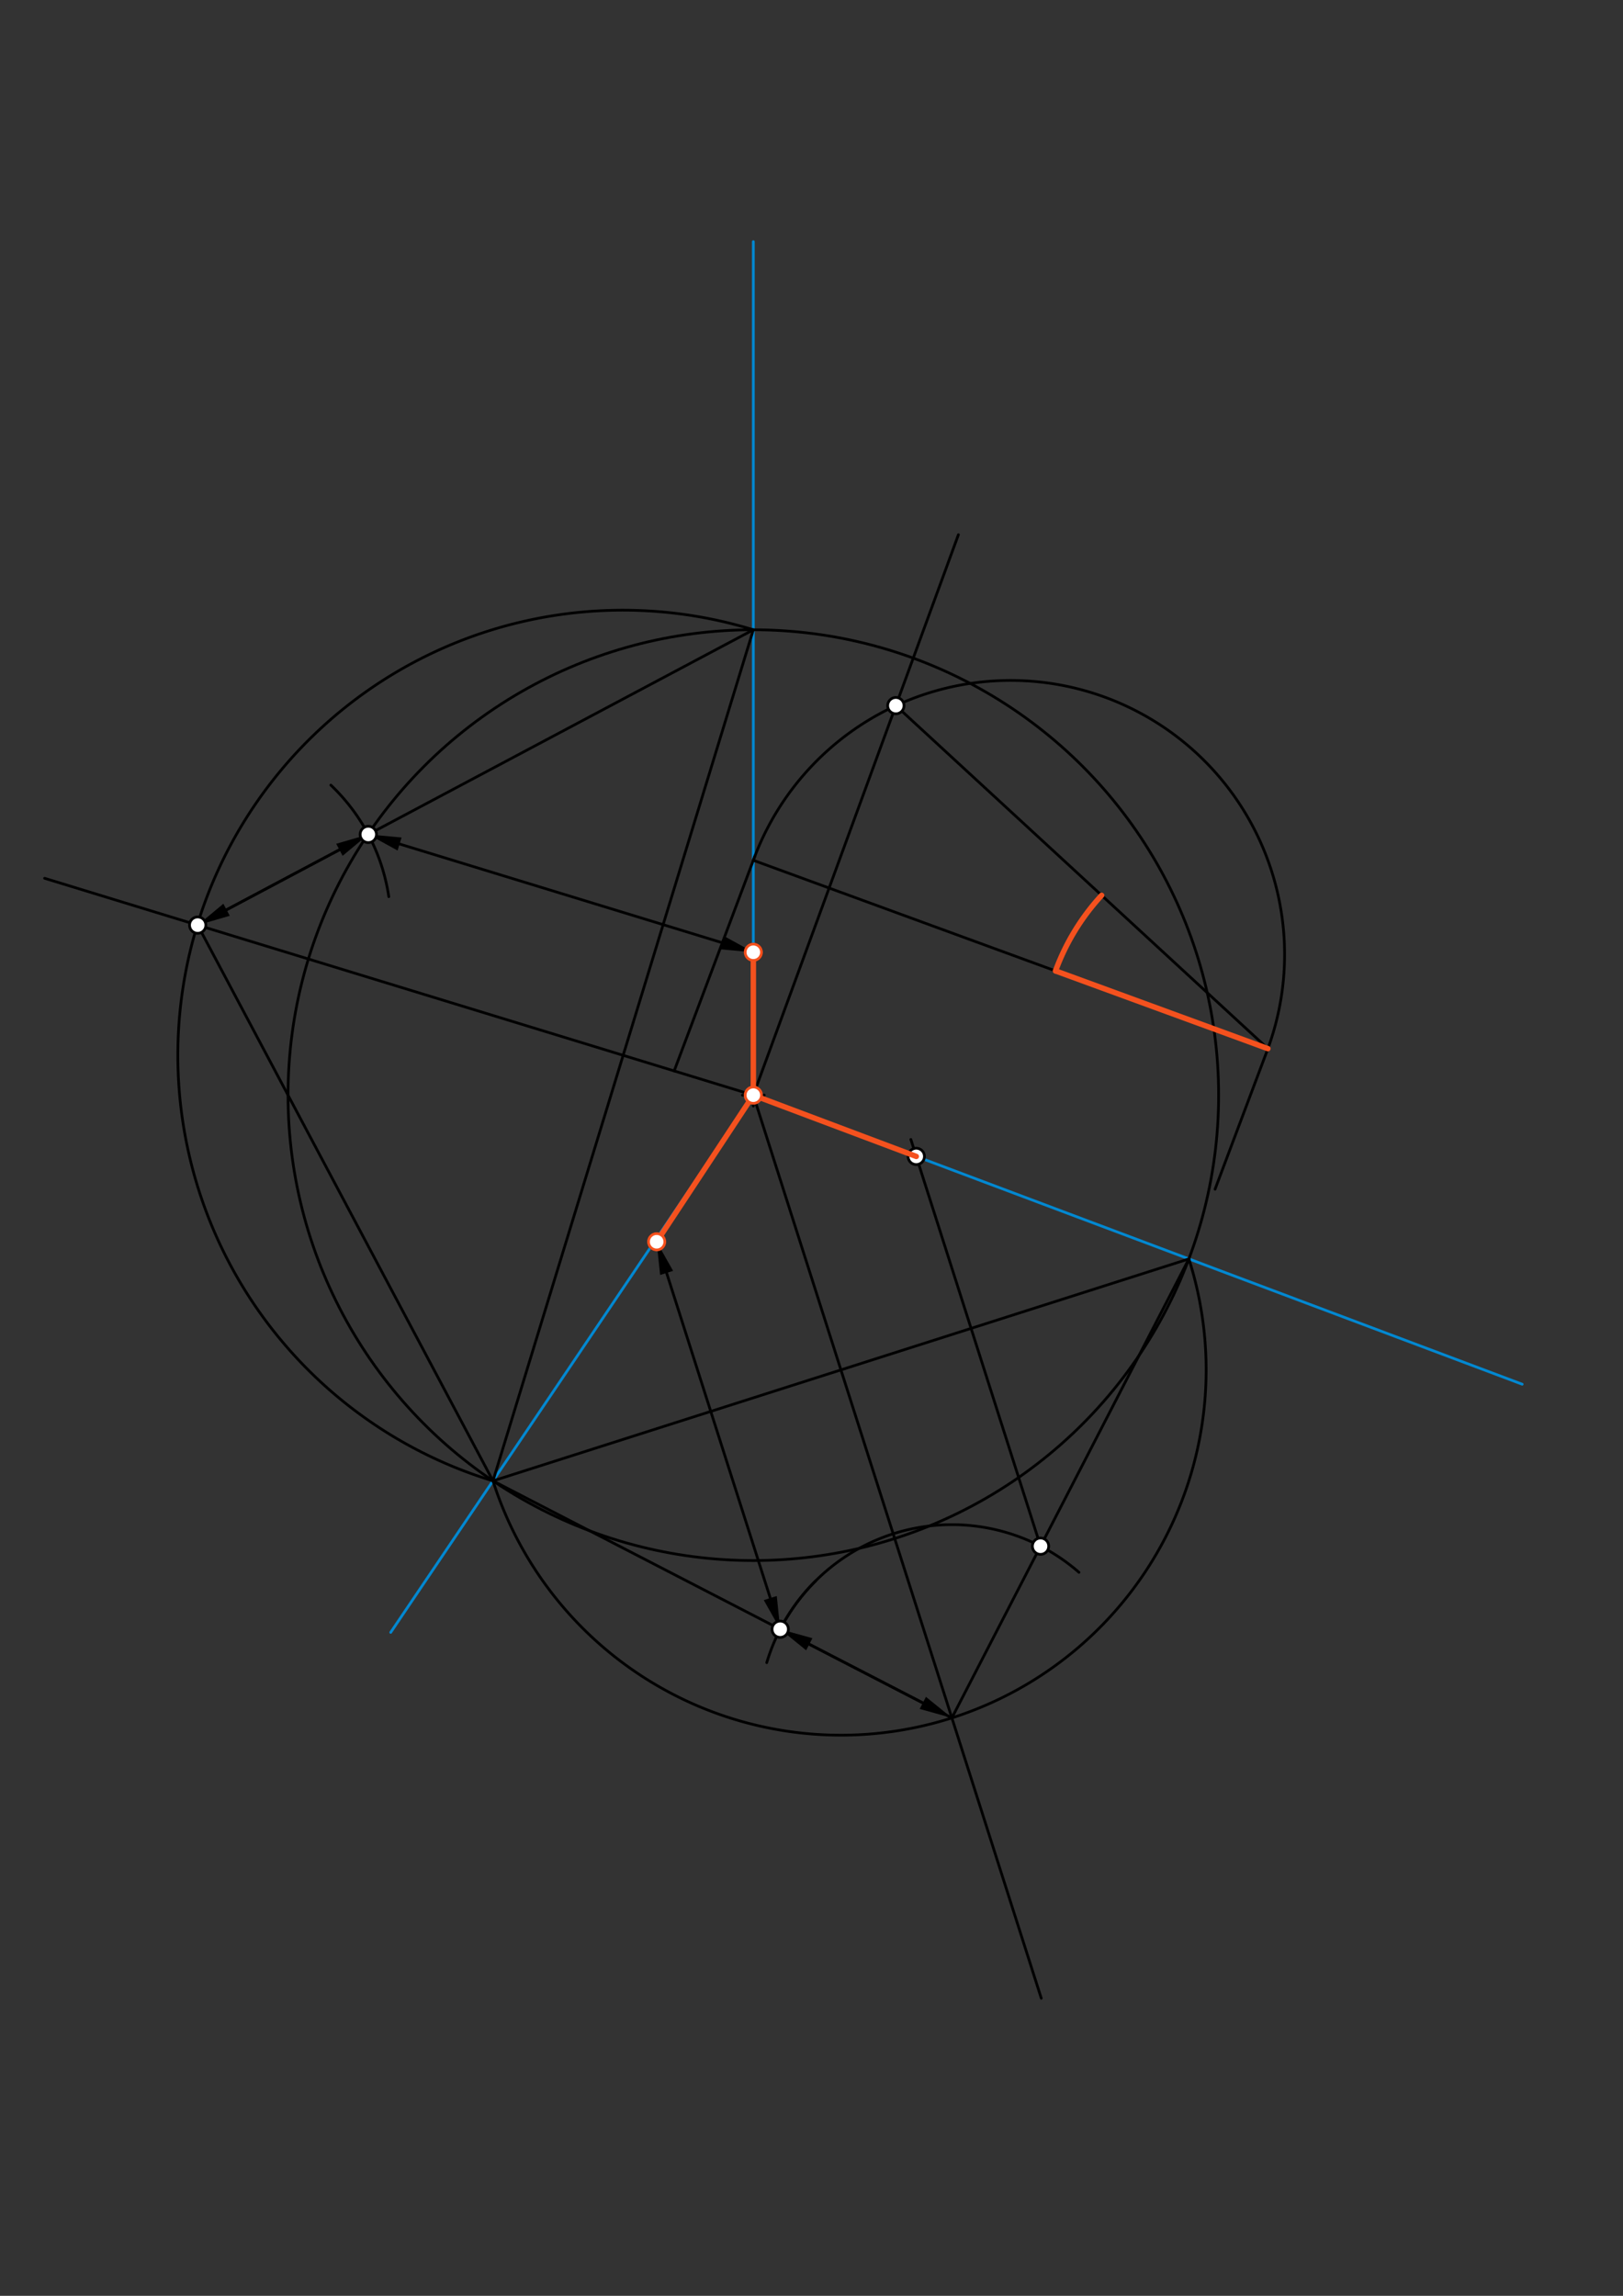 <svg xmlns="http://www.w3.org/2000/svg" class="svg--1it" height="100%" preserveAspectRatio="xMidYMid meet" viewBox="0 0 595.276 841.89" width="100%"><rect x="0" y="0" width="595.276" height="841.89" fill="#333333" stroke="none"/><defs><marker id="marker-arrow" markerHeight="16" markerUnits="userSpaceOnUse" markerWidth="24" orient="auto-start-reverse" refX="24" refY="4" viewBox="0 0 24 8"><path d="M 0 0 L 24 4 L 0 8 z" stroke="inherit"></path></marker></defs><g class="aux-layer--1FB"><g class="element--2qn"><line stroke="#0288D1" stroke-dasharray="none" stroke-linecap="round" stroke-width="1" x1="276.302" x2="276.302" y1="88.604" y2="401.604"></line></g><g class="element--2qn"><line stroke="#0288D1" stroke-dasharray="none" stroke-linecap="round" stroke-width="1" x1="276.302" x2="558.302" y1="401.604" y2="507.604"></line></g><g class="element--2qn"><line stroke="#0288D1" stroke-dasharray="none" stroke-linecap="round" stroke-width="1" x1="276.302" x2="143.302" y1="401.604" y2="598.604"></line></g><g class="element--2qn"><g class="center--1s5"><line x1="272.302" y1="401.604" x2="280.302" y2="401.604" stroke="#000000" stroke-width="1" stroke-linecap="round"></line><line x1="276.302" y1="397.604" x2="276.302" y2="405.604" stroke="#000000" stroke-width="1" stroke-linecap="round"></line><circle class="hit--230" cx="276.302" cy="401.604" r="4" stroke="none" fill="transparent"></circle></g><circle cx="276.302" cy="401.604" fill="none" r="170.66" stroke="#000000" stroke-dasharray="none" stroke-width="1"></circle></g><g class="element--2qn"><line stroke="#000000" stroke-dasharray="none" stroke-linecap="round" stroke-width="1" x1="276.302" x2="180.81" y1="230.944" y2="543.048"></line></g><g class="element--2qn"><line stroke="#000000" stroke-dasharray="none" stroke-linecap="round" stroke-width="1" x1="276.302" x2="16.36" y1="401.604" y2="322.072"></line></g><g class="element--2qn"><path d="M 276.302 230.944 A 163.193 163.193 0 1 0 181.314 543.201" fill="none" stroke="#000000" stroke-dasharray="none" stroke-linecap="round" stroke-width="1"></path></g><g class="element--2qn"><line stroke="#000000" stroke-dasharray="none" stroke-linecap="round" stroke-width="1" x1="72.504" x2="276.302" y1="339.25" y2="230.944"></line></g><g class="element--2qn"><line stroke="#000000" stroke-dasharray="none" stroke-linecap="round" stroke-width="1" x1="72.504" x2="180.81" y1="339.25" y2="543.048"></line></g><g class="element--2qn"><path d="M 121.352 287.909 A 70.866 70.866 0 0 1 142.598 328.816" fill="none" stroke="#000000" stroke-dasharray="none" stroke-linecap="round" stroke-width="1"></path></g><g class="element--2qn"><line stroke="#000000" stroke-dasharray="none" stroke-linecap="round" stroke-width="1" x1="83.101" x2="124.486" y1="333.618" y2="311.625"></line><path d="M72.504,339.25 l12,2.5 l0,-5 z" fill="#000000" stroke="#000000" stroke-width="0" transform="rotate(332.012, 72.504, 339.25)"></path><path d="M135.082,305.993 l12,2.5 l0,-5 z" fill="#000000" stroke="#000000" stroke-width="0" transform="rotate(152.012, 135.082, 305.993)"></path></g><g class="element--2qn"><line stroke="#000000" stroke-dasharray="none" stroke-linecap="round" stroke-width="1" x1="146.557" x2="264.963" y1="309.504" y2="345.732"></line><path d="M135.082,305.993 l12,2.5 l0,-5 z" fill="#000000" stroke="#000000" stroke-width="0" transform="rotate(17.012, 135.082, 305.993)"></path><path d="M276.438,349.243 l12,2.5 l0,-5 z" fill="#000000" stroke="#000000" stroke-width="0" transform="rotate(197.012, 276.438, 349.243)"></path></g><g class="element--2qn"><line stroke="#000000" stroke-dasharray="none" stroke-linecap="round" stroke-width="1" x1="180.81" x2="436.05" y1="543.048" y2="461.651"></line></g><g class="element--2qn"><line stroke="#000000" stroke-dasharray="none" stroke-linecap="round" stroke-width="1" x1="276.302" x2="381.916" y1="401.604" y2="732.785"></line></g><g class="element--2qn"><path d="M 180.81 543.048 A 133.952 133.952 0 1 0 436.05 461.651" fill="none" stroke="#000000" stroke-dasharray="none" stroke-linecap="round" stroke-width="1"></path></g><g class="element--2qn"><line stroke="#000000" stroke-dasharray="none" stroke-linecap="round" stroke-width="1" x1="436.05" x2="349.128" y1="461.651" y2="629.969"></line></g><g class="element--2qn"><line stroke="#000000" stroke-dasharray="none" stroke-linecap="round" stroke-width="1" x1="349.128" x2="180.81" y1="629.969" y2="543.048"></line></g><g class="element--2qn"><path d="M 299.118 579.76 A 70.866 70.866 0 0 0 281.221 609.704" fill="none" stroke="#000000" stroke-dasharray="none" stroke-linecap="round" stroke-width="1"></path></g><g class="element--2qn"><line stroke="#000000" stroke-dasharray="none" stroke-linecap="round" stroke-width="1" x1="338.466" x2="296.824" y1="624.463" y2="602.959"></line><path d="M349.128,629.969 l12,2.5 l0,-5 z" fill="#000000" stroke="#000000" stroke-width="0" transform="rotate(207.312, 349.128, 629.969)"></path><path d="M286.162,597.453 l12,2.5 l0,-5 z" fill="#000000" stroke="#000000" stroke-width="0" transform="rotate(27.312, 286.162, 597.453)"></path></g><g class="element--2qn"><line stroke="#000000" stroke-dasharray="none" stroke-linecap="round" stroke-width="1" x1="282.516" x2="244.494" y1="586.02" y2="466.791"></line><path d="M286.162,597.453 l12,2.5 l0,-5 z" fill="#000000" stroke="#000000" stroke-width="0" transform="rotate(252.312, 286.162, 597.453)"></path><path d="M240.848,455.358 l12,2.5 l0,-5 z" fill="#000000" stroke="#000000" stroke-width="0" transform="rotate(72.312, 240.848, 455.358)"></path></g><g class="element--2qn"><path d="M 286.162 597.453 A 70.866 70.866 0 0 1 395.743 576.593" fill="none" stroke="#000000" stroke-dasharray="none" stroke-linecap="round" stroke-width="1"></path></g><g class="element--2qn"><line stroke="#000000" stroke-dasharray="none" stroke-linecap="round" stroke-width="1" x1="381.644" x2="334.075" y1="567.004" y2="417.837"></line></g><g class="element--2qn"><line stroke="#000000" stroke-dasharray="none" stroke-linecap="round" stroke-width="1" x1="445.652" x2="465.033" y1="436.105" y2="384.546"></line></g><g class="element--2qn"><line stroke="#000000" stroke-dasharray="none" stroke-linecap="round" stroke-width="1" x1="247.267" x2="276.918" y1="392.72" y2="313.836"></line></g><g class="element--2qn"><line stroke="#000000" stroke-dasharray="none" stroke-linecap="round" stroke-width="1" x1="276.302" x2="465.033" y1="315.475" y2="384.546"></line></g><g class="element--2qn"><path d="M 276.302 315.475 A 100.486 100.486 0 1 1 465.033 384.546" fill="none" stroke="#000000" stroke-dasharray="none" stroke-linecap="round" stroke-width="1"></path></g><g class="element--2qn"><line stroke="#000000" stroke-dasharray="none" stroke-linecap="round" stroke-width="1" x1="276.302" x2="351.522" y1="401.604" y2="196.071"></line></g><g class="element--2qn"><line stroke="#000000" stroke-dasharray="none" stroke-linecap="round" stroke-width="1" x1="328.578" x2="465.033" y1="258.763" y2="384.546"></line></g><g class="element--2qn"><circle cx="135.082" cy="305.993" r="3" stroke="#000000" stroke-width="1" fill="#ffffff"></circle>}</g><g class="element--2qn"><circle cx="72.504" cy="339.25" r="3" stroke="#000000" stroke-width="1" fill="#ffffff"></circle>}</g><g class="element--2qn"><circle cx="276.302" cy="349.201" r="3" stroke="#000000" stroke-width="1" fill="#ffffff"></circle>}</g><g class="element--2qn"><circle cx="286.162" cy="597.453" r="3" stroke="#000000" stroke-width="1" fill="#ffffff"></circle>}</g><g class="element--2qn"><circle cx="240.848" cy="455.358" r="3" stroke="#000000" stroke-width="1" fill="#ffffff"></circle>}</g><g class="element--2qn"><circle cx="381.644" cy="567.004" r="3" stroke="#000000" stroke-width="1" fill="#ffffff"></circle>}</g><g class="element--2qn"><circle cx="336.062" cy="424.067" r="3" stroke="#000000" stroke-width="1" fill="#ffffff"></circle>}</g><g class="element--2qn"><circle cx="328.578" cy="258.763" r="3" stroke="#000000" stroke-width="1" fill="#ffffff"></circle>}</g></g><g class="main-layer--3Vd"><g class="element--2qn"><line stroke="#F4511E" stroke-dasharray="none" stroke-linecap="round" stroke-width="2" x1="276.302" x2="276.302" y1="349.201" y2="401.604"></line></g><g class="element--2qn"><line stroke="#F4511E" stroke-dasharray="none" stroke-linecap="round" stroke-width="2" x1="276.302" x2="240.848" y1="401.604" y2="455.358"></line></g><g class="element--2qn"><line stroke="#F4511E" stroke-dasharray="none" stroke-linecap="round" stroke-width="2" x1="276.302" x2="336.062" y1="401.604" y2="424.067"></line></g><g class="element--2qn"><line stroke="#F4511E" stroke-dasharray="none" stroke-linecap="round" stroke-width="2" x1="465.033" x2="387.143" y1="384.546" y2="356.04"></line></g><g class="element--2qn"><path d="M 387.143 356.04 A 82.943 82.943 0 0 1 404.047 328.33" fill="none" stroke="#F4511E" stroke-dasharray="none" stroke-linecap="round" stroke-width="2"></path></g><g class="element--2qn"><circle cx="276.302" cy="349.201" r="3" stroke="#F4511E" stroke-width="1" fill="#ffffff"></circle>}</g><g class="element--2qn"><circle cx="276.302" cy="401.604" r="3" stroke="#F4511E" stroke-width="1" fill="#ffffff"></circle>}</g><g class="element--2qn"><circle cx="240.848" cy="455.358" r="3" stroke="#F4511E" stroke-width="1" fill="#ffffff"></circle>}</g></g><g class="snaps-layer--2PT"></g><g class="temp-layer--rAP"></g></svg>
